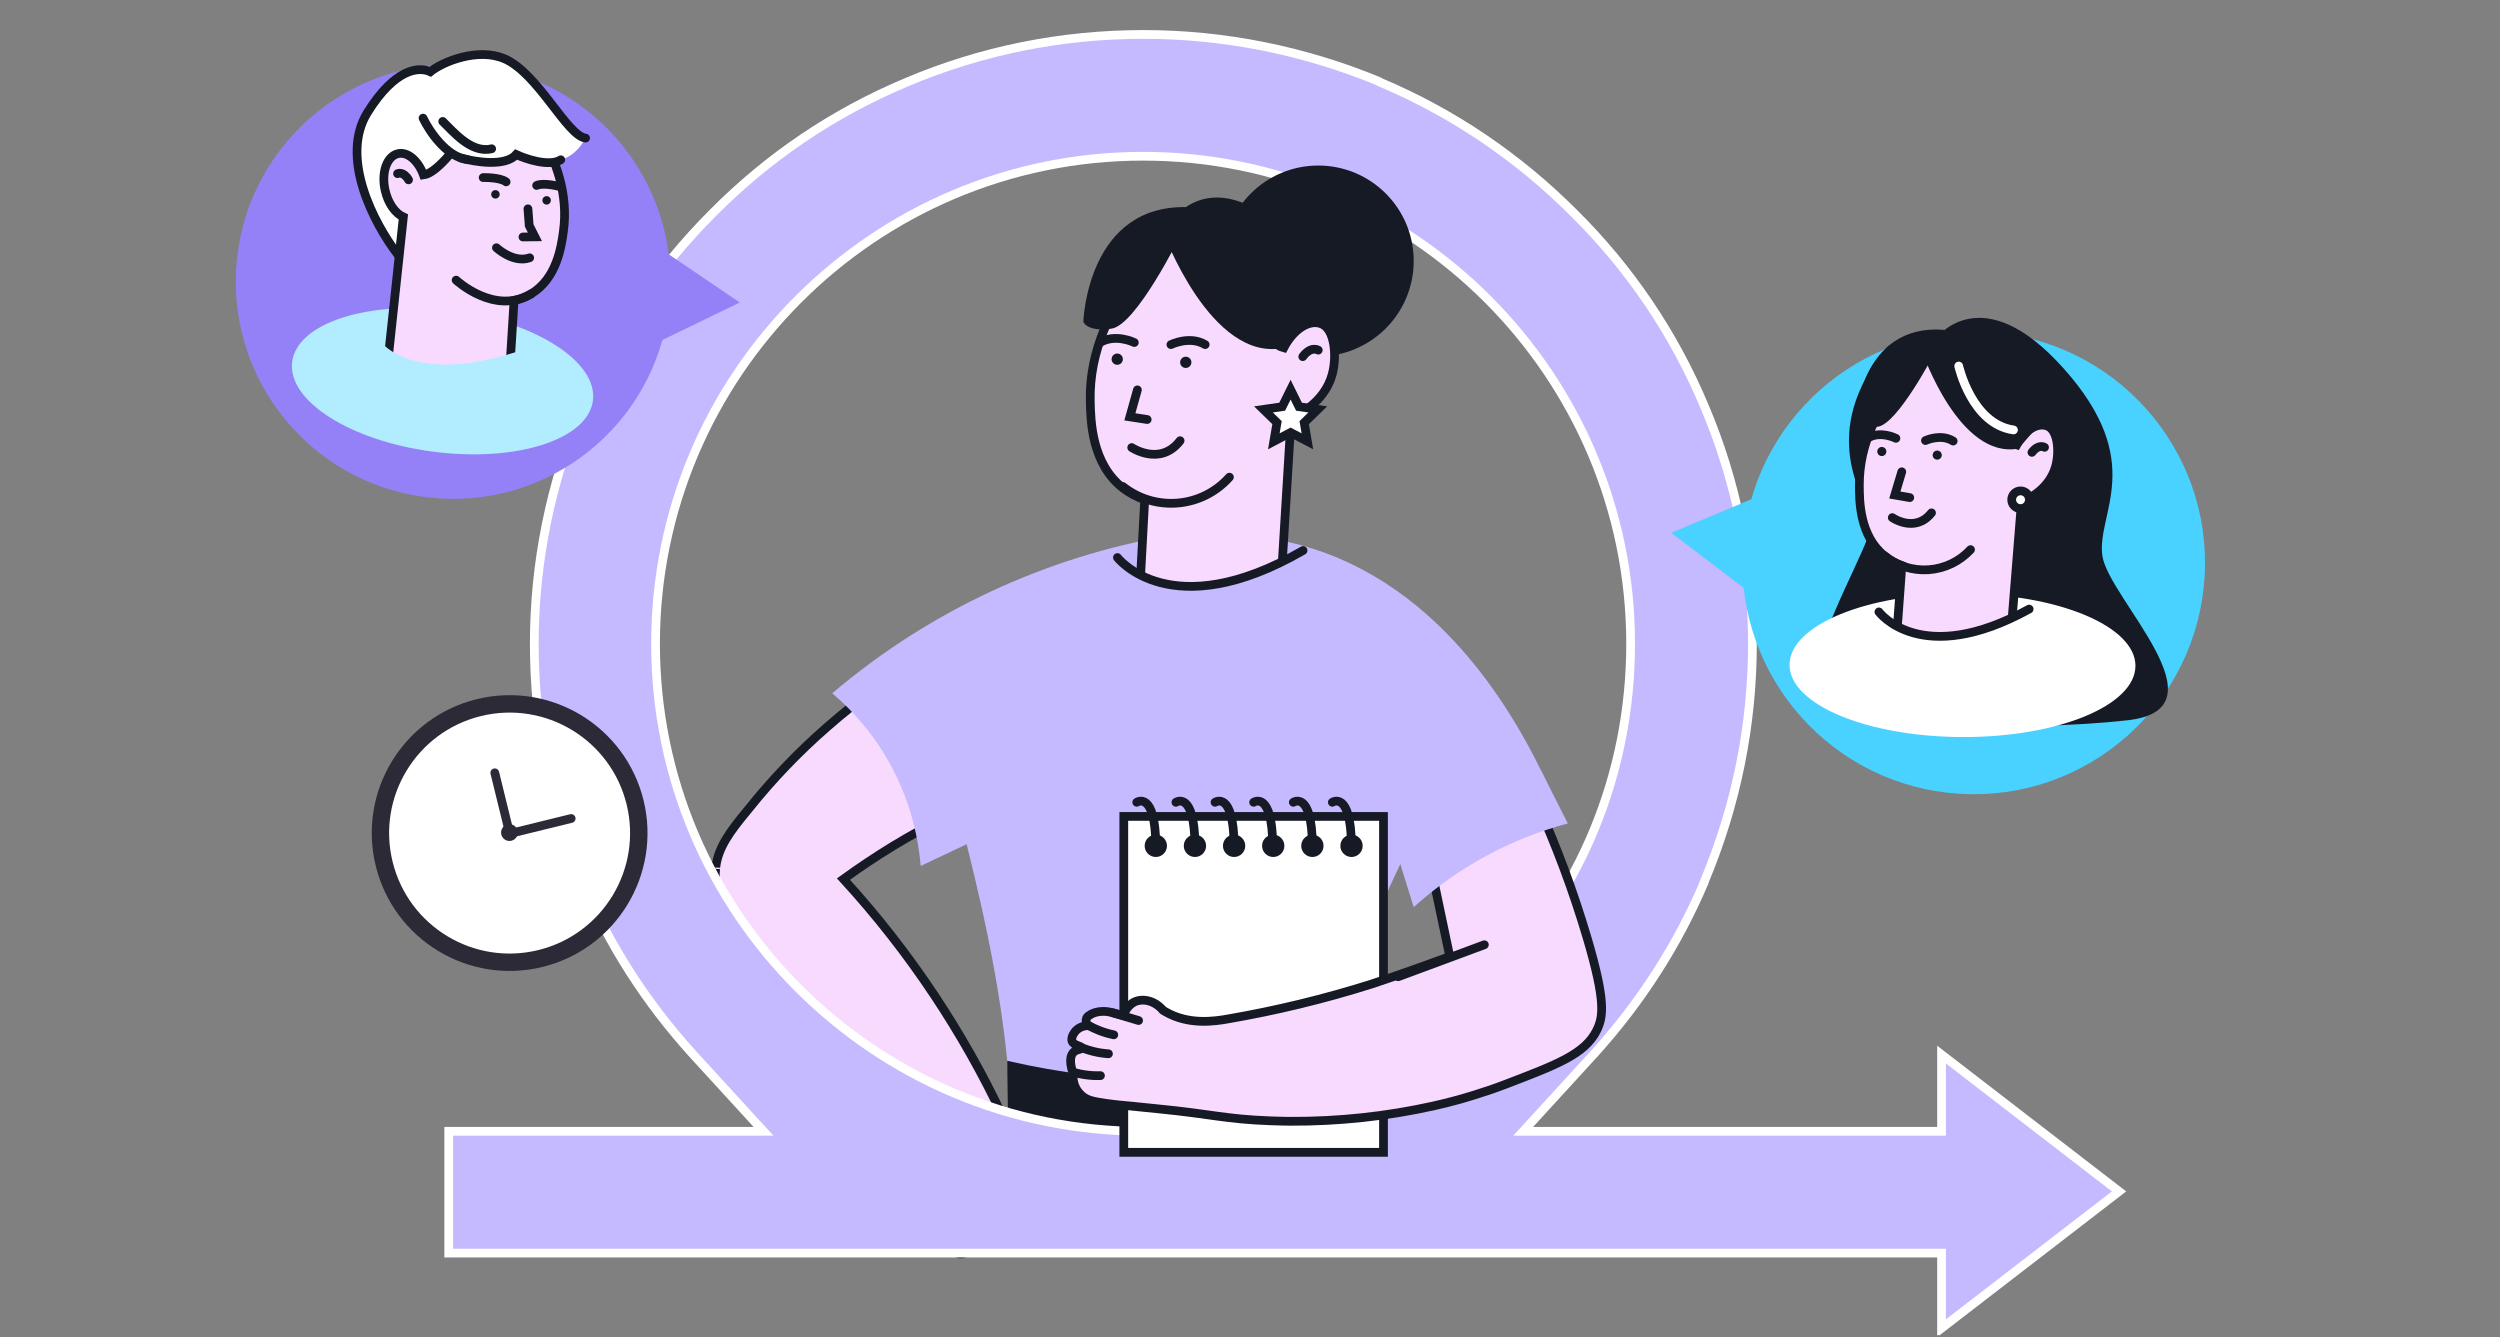 <?xml version="1.0" encoding="UTF-8"?> <svg xmlns="http://www.w3.org/2000/svg" width="572" height="306" viewBox="0 0 572 306" fill="none"><rect x="0" y="0" width="572" height="306" fill="#808080" stroke="none"/><g clip-path="url(#clip0_988_3416)"><path d="M163.667 199.695C163.135 212.799 186.209 235 186.209 235C195.347 244.311 204.989 253.115 215.09 261.371L220.352 269.759C220.352 269.759 218.118 281.92 218.572 285.898C219.026 289.876 231.449 281.296 234.526 272.631C236.505 267.058 232.505 259.804 229.392 255.344C224.886 245.813 219.696 236.62 213.863 227.838C207.603 218.411 200.621 209.482 192.981 201.134C196.526 198.581 200.256 196.057 204.277 193.604C220.695 183.646 238.641 176.459 257.394 172.331L264.485 168.715L257.394 150.732L249.998 131.97C249.998 131.97 218.09 141.082 189.251 166.332C182.735 172.009 176.743 178.26 171.347 185.01C171.283 185.08 171.226 185.158 171.162 185.236C167.043 190.2 164.355 193.795 163.767 198.418C163.767 198.39 163.731 198.964 163.667 199.695Z" fill="#F9DAFF" stroke="#161A25" stroke-width="2" stroke-miterlimit="10" stroke-linecap="round"></path><path d="M190.414 158.625C194.874 162.395 198.734 166.823 201.859 171.757C206.861 179.716 209.877 188.76 210.651 198.128L267.882 171.077L273.37 144.968L267.754 122.497C239.203 127.393 212.492 139.871 190.414 158.625Z" fill="#C5B9FF"></path><path d="M342.419 161.922C321.404 189.494 307.499 221.815 301.93 256.032L230.923 278.475C231.757 266.56 231.598 254.597 230.447 242.708C228.781 225.655 225.129 209.786 223.357 202.248C220.79 191.108 219.223 186.556 217.684 176.366C216.502 168.399 215.85 160.361 215.734 152.307C221.165 142.153 229.568 135.729 238.184 131.722C241.657 130.105 245.263 128.788 248.962 127.787C252.07 126.936 255.226 126.273 258.414 125.802C261.25 125.844 264.25 125.958 267.455 126.092C268.646 126.142 269.759 126.192 270.773 126.255C272.581 126.362 274.099 126.468 275.198 126.56C286.664 132.233 299.775 128.212 299.775 128.212C302.436 130.297 305.131 132.382 307.858 134.467C310.51 136.495 313.198 138.518 315.921 140.536C326.458 148.336 329.719 149.045 335.839 154.782C338.215 156.986 340.416 159.374 342.419 161.922Z" fill="#C5B9FF"></path><path d="M356.518 184.975C352.022 188.151 347.475 191.446 342.875 194.859C338.847 197.852 334.926 200.832 331.111 203.801L283.603 174.48V144.316L291.835 123.426C294.695 123.941 297.518 124.64 300.287 125.518C333.146 135.913 349.824 168.921 356.518 184.975Z" fill="#C5B9FF"></path><path d="M230.452 242.709L230.608 254.494C254.387 259.634 279.005 259.475 302.715 254.026L304.098 244.035C279.729 248.742 254.643 248.29 230.459 242.709H230.452Z" fill="#161A25"></path><path d="M444.225 241.289L484.84 272.594L444.225 303.899V287.714V286.714H443.225H102.667V258.846H172.429H174.7L173.166 257.171L158.422 241.063C158.421 241.062 158.42 241.061 158.419 241.06C147.836 229.368 139.347 216.204 133.196 201.564L133.195 201.561C125.936 184.46 122.244 166.127 122.244 147.297C122.244 128.842 125.935 110.63 133.198 93.149L133.274 92.965V92.844C140.284 76.309 150.345 61.484 163.097 48.732L163.101 48.729C175.774 35.933 190.66 25.845 207.393 18.832L207.397 18.83C224.498 11.571 242.831 7.879 261.661 7.879C280.052 7.879 298.324 11.544 315.502 18.633L315.623 18.755L315.803 18.831C332.414 25.844 347.302 35.933 360.102 48.732L360.105 48.736C372.901 61.409 382.989 76.295 390.003 93.028L390.004 93.032C397.263 110.134 400.955 128.467 400.955 147.297C400.955 165.877 397.264 184.212 390.002 201.566L389.925 201.751V201.872C383.78 216.315 375.318 229.418 364.78 241.06C364.779 241.061 364.778 241.062 364.777 241.063L350.033 257.171L348.499 258.846H350.77H443.225H444.225V257.846V241.289ZM149.988 147.297C149.988 208.825 200.01 258.846 261.661 258.846C291.423 258.846 319.438 247.215 340.447 226.082C361.58 204.95 373.087 177.058 373.087 147.297C373.087 85.769 323.065 35.747 261.538 35.747C200.01 35.747 149.988 85.769 149.988 147.297Z" fill="#C5B9FF" stroke="white" stroke-width="2"></path><path d="M301.622 81.54C313.68 81.54 323.455 71.765 323.455 59.707C323.455 47.649 313.68 37.874 301.622 37.874C289.564 37.874 279.79 47.649 279.79 59.707C279.79 71.765 289.564 81.54 301.622 81.54Z" fill="#161A25"></path><path d="M249.449 91.701C249.541 96.31 249.747 106.166 257.029 111.739C258.503 112.865 260.151 113.742 261.908 114.335L260.397 142.315C260.837 142.882 267.595 151.292 278.33 150.25C286.981 149.406 291.803 143.053 292.569 142.01C293.514 126.557 294.46 111.108 295.405 95.664C296.525 95.189 303.013 92.303 304.815 85.624C305.928 81.476 305.41 75.179 302.233 74.058C299.397 73.052 295.852 75.477 293.724 79.589C286.407 77.717 274.303 48.879 274.303 48.879C269.899 52.19 248.953 68.584 249.449 91.701Z" fill="#F9DAFF" stroke="#161A25" stroke-width="2" stroke-miterlimit="10" stroke-linecap="round"></path><path d="M301.618 80.114C301.618 80.114 299.966 79.065 298.072 81.603L301.618 80.114Z" fill="white"></path><path d="M301.618 80.114C301.618 80.114 299.966 79.065 298.072 81.603" stroke="#161A25" stroke-width="2" stroke-miterlimit="10" stroke-linecap="round"></path><path d="M281.293 109.173C278.267 112.578 274.053 114.695 269.516 115.09C264.979 115.486 260.462 114.13 256.893 111.3" stroke="#161A25" stroke-width="2" stroke-miterlimit="10" stroke-linecap="round"></path><path d="M271.305 84.191C272.018 84.191 272.596 83.613 272.596 82.901C272.596 82.188 272.018 81.61 271.305 81.61C270.592 81.61 270.015 82.188 270.015 82.901C270.015 83.613 270.592 84.191 271.305 84.191Z" fill="#161A25"></path><path d="M255.623 83.469C256.335 83.469 256.913 82.891 256.913 82.179C256.913 81.466 256.335 80.888 255.623 80.888C254.91 80.888 254.332 81.466 254.332 82.179C254.332 82.891 254.91 83.469 255.623 83.469Z" fill="#161A25"></path><path d="M307.152 153.676L284.277 158.483L252.042 153.881L255.672 127.567C255.672 127.567 258.225 131.205 264.89 132.793C266.184 133.102 267.5 133.308 268.826 133.41C274.867 133.92 283.305 132.743 294.771 127.56C295.87 127.071 297.005 126.532 298.16 125.957L298.458 125.801C301.37 135.09 304.268 144.382 307.152 153.676Z" fill="#C5B9FF"></path><path d="M267.902 78.846C267.902 78.846 272.213 76.719 275.744 78.846" stroke="#161A25" stroke-width="2" stroke-miterlimit="10" stroke-linecap="round"></path><path d="M259.534 78.37C259.534 78.37 255.223 76.243 251.699 78.37" stroke="#161A25" stroke-width="2" stroke-miterlimit="10" stroke-linecap="round"></path><path d="M258.938 102.402C258.938 102.402 265.476 106.77 270.007 100.835" stroke="#161A25" stroke-width="2" stroke-miterlimit="10" stroke-linecap="round"></path><path d="M260.236 89.204L258.513 95.374L262.476 95.983" stroke="#161A25" stroke-width="2" stroke-miterlimit="10" stroke-linecap="round"></path><path d="M266.057 52.922C266.057 52.922 277.041 83.044 293.711 79.591L305.674 65.317C305.674 65.317 281.267 30.026 266.057 52.922Z" fill="#161A25"></path><path d="M270.01 54.021C270.01 54.021 259.97 74.371 254.325 75.194C248.681 76.016 247.866 73.627 247.866 73.627C247.866 73.627 248.71 46.022 272.599 47.433L270.01 54.021Z" fill="#161A25"></path><path d="M255.671 127.566C255.671 127.566 267.832 143.442 298.139 125.956" stroke="#161A25" stroke-width="2" stroke-miterlimit="10" stroke-linecap="round"></path><path d="M295.289 89.156L297.21 93.049L301.507 93.673L298.402 96.701L299.132 100.977L295.289 98.956L291.453 100.977L292.183 96.701L289.077 93.673L293.367 93.049L295.289 89.156Z" fill="white" stroke="#161A25" stroke-width="2" stroke-miterlimit="10" stroke-linecap="round"></path><path d="M316.545 186.796H257.124V263.654H316.545V186.796Z" fill="white" stroke="#161A25" stroke-width="2" stroke-miterlimit="10" stroke-linecap="round"></path><path d="M264.451 196.08C265.86 196.08 267.003 194.937 267.003 193.527C267.003 192.117 265.86 190.974 264.451 190.974C263.041 190.974 261.898 192.117 261.898 193.527C261.898 194.937 263.041 196.08 264.451 196.08Z" fill="#161A25"></path><path d="M273.402 196.08C274.812 196.08 275.955 194.937 275.955 193.527C275.955 192.117 274.812 190.974 273.402 190.974C271.992 190.974 270.85 192.117 270.85 193.527C270.85 194.937 271.992 196.08 273.402 196.08Z" fill="#161A25"></path><path d="M282.363 196.08C283.773 196.08 284.915 194.937 284.915 193.527C284.915 192.117 283.773 190.974 282.363 190.974C280.953 190.974 279.81 192.117 279.81 193.527C279.81 194.937 280.953 196.08 282.363 196.08Z" fill="#161A25"></path><path d="M291.315 196.08C292.725 196.08 293.868 194.937 293.868 193.527C293.868 192.117 292.725 190.974 291.315 190.974C289.906 190.974 288.763 192.117 288.763 193.527C288.763 194.937 289.906 196.08 291.315 196.08Z" fill="#161A25"></path><path d="M300.274 196.08C301.684 196.08 302.827 194.937 302.827 193.527C302.827 192.117 301.684 190.974 300.274 190.974C298.864 190.974 297.721 192.117 297.721 193.527C297.721 194.937 298.864 196.08 300.274 196.08Z" fill="#161A25"></path><path d="M309.228 196.08C310.638 196.08 311.781 194.937 311.781 193.527C311.781 192.117 310.638 190.974 309.228 190.974C307.818 190.974 306.675 192.117 306.675 193.527C306.675 194.937 307.818 196.08 309.228 196.08Z" fill="#161A25"></path><path d="M260.087 183.564C260.087 183.564 264.342 180.727 264.448 193.491" stroke="#161A25" stroke-width="2" stroke-miterlimit="10" stroke-linecap="round"></path><path d="M269.048 183.564C269.048 183.564 273.302 180.727 273.409 193.491" stroke="#161A25" stroke-width="2" stroke-miterlimit="10" stroke-linecap="round"></path><path d="M278 183.564C278 183.564 282.255 180.727 282.361 193.491" stroke="#161A25" stroke-width="2" stroke-miterlimit="10" stroke-linecap="round"></path><path d="M286.834 183.564C286.834 183.564 291.089 180.727 291.202 193.491" stroke="#161A25" stroke-width="2" stroke-miterlimit="10" stroke-linecap="round"></path><path d="M295.913 183.564C295.913 183.564 300.168 180.727 300.274 193.491" stroke="#161A25" stroke-width="2" stroke-miterlimit="10" stroke-linecap="round"></path><path d="M304.841 183.564C304.841 183.564 309.095 180.727 309.209 193.491" stroke="#161A25" stroke-width="2" stroke-miterlimit="10" stroke-linecap="round"></path><path d="M247.619 250.757C248.703 251.664 249.873 252.005 253.22 252.473C254.738 252.678 256.638 252.905 258.893 253.082C260.552 253.26 262.587 253.472 265.005 253.706C277.358 254.912 280.244 256.053 290.646 256.443C292.816 256.528 294.482 256.543 295.234 256.55C306.246 256.604 317.229 255.427 327.979 253.04C330.27 252.529 332.234 252.026 334.077 251.508C334.077 251.508 339.417 250.019 344.132 248.211C355.96 243.673 362.618 241.269 365.348 235.71C366.837 232.675 367.426 229.101 363.157 214.664C359.967 203.88 356.029 193.332 351.372 183.096L326.901 196.036L331.709 218.848C324.448 221.528 318.314 223.655 313.833 225.144C303.034 228.556 292.015 231.231 280.853 233.15C278.052 233.639 271.976 234.625 266.594 231.455L266.083 231.143C264.247 228.952 261.439 228.271 259.432 229.307C258.269 229.977 257.42 231.081 257.071 232.377C256.822 232.32 256.56 232.249 256.255 232.164L254.568 231.71C251.164 230.782 249.299 232.278 249.299 232.278C248.989 232.427 248.739 232.677 248.59 232.987C248.484 233.274 248.462 233.586 248.527 233.885C248.593 234.184 248.742 234.458 248.959 234.674C248.43 234.667 247.906 234.769 247.418 234.972C246.93 235.176 246.489 235.478 246.122 235.859C246.03 235.958 244.881 237.277 245.314 238.277C245.747 239.276 247.498 239.291 247.484 239.759C247.47 240.227 246.236 240 245.498 240.879C244.626 241.921 245.03 243.715 245.186 244.474C245.276 244.877 245.402 245.271 245.562 245.651C245.439 246.665 245.588 247.693 245.995 248.629C246.367 249.452 246.923 250.18 247.619 250.757Z" fill="#F9DAFF" stroke="#161A25" stroke-width="2" stroke-miterlimit="10" stroke-linecap="round"></path><path d="M249.061 234.626C249.803 235.043 250.573 235.411 251.365 235.725C252.488 236.174 253.648 236.522 254.833 236.767" stroke="#161A25" stroke-width="2" stroke-miterlimit="10" stroke-linecap="round"></path><path d="M247.636 239.773C248.431 240.08 249.243 240.338 250.068 240.546C251.232 240.836 252.418 241.024 253.614 241.106" stroke="#161A25" stroke-width="2" stroke-miterlimit="10" stroke-linecap="round"></path><path d="M245.676 245.353C246.495 245.589 247.329 245.769 248.172 245.892C249.368 246.074 250.579 246.145 251.788 246.105" stroke="#161A25" stroke-width="2" stroke-miterlimit="10" stroke-linecap="round"></path><path d="M254.563 231.709L260.513 233.496" stroke="#161A25" stroke-width="2" stroke-miterlimit="10" stroke-linecap="round"></path><path d="M339.623 216.159L319.91 223.477" stroke="#161A25" stroke-width="2" stroke-miterlimit="10" stroke-linecap="round"></path><path d="M323.46 207.551C333.528 198.464 345.612 191.902 358.716 188.406C356.65 184.321 354.584 180.237 352.519 176.153L318.561 191.852L323.46 207.551Z" fill="#C5B9FF"></path><circle cx="451.583" cy="128.794" r="52.924" transform="rotate(3.389 451.583 128.794)" fill="#49D1FF"></circle><path d="M442.69 77.717C442.69 77.717 453.077 62.88 472.228 84.375C491.379 105.87 479.626 117.446 481.023 127.18C482.421 136.913 509.904 162.188 486.821 164.792C463.737 167.397 410.462 167.84 415.508 151.5C420.553 135.161 429.392 122.084 428.133 118.308C426.874 114.532 415.235 98.923 432.049 79.148L446.182 76.636" fill="#161A25"></path><path d="M448.963 168.638C470.818 168.711 488.56 161.423 488.59 152.361C488.62 143.299 470.927 135.894 449.072 135.821C427.216 135.749 409.475 143.036 409.444 152.098C409.414 161.16 427.107 168.565 448.963 168.638Z" fill="white"></path><path d="M425.416 110.913C425.42 114.636 425.433 122.611 431.237 127.237C432.414 128.166 433.732 128.9 435.142 129.411L433.487 152.011C433.834 152.483 439.169 159.383 447.868 158.706C454.877 158.163 458.875 153.094 459.511 152.269C460.514 139.789 461.518 127.31 462.522 114.83C463.435 114.458 468.727 112.23 470.287 106.855C471.252 103.518 470.931 98.417 468.379 97.462C466.101 96.604 463.196 98.51 461.412 101.803C455.522 100.17 446.18 76.637 446.18 76.637C442.567 79.275 425.373 92.21 425.416 110.913Z" fill="#F9DAFF" stroke="#161A25" stroke-width="2" stroke-miterlimit="10" stroke-linecap="round"></path><path d="M467.791 102.35C467.791 102.35 466.471 101.47 464.901 103.499L467.791 102.35Z" fill="white"></path><path d="M467.791 102.35C467.791 102.35 466.471 101.47 464.901 103.499" stroke="#161A25" stroke-width="2" stroke-miterlimit="10" stroke-linecap="round"></path><path d="M450.858 125.754C448.359 128.46 444.918 130.107 441.242 130.357C437.567 130.607 433.935 129.44 431.092 127.096" stroke="#161A25" stroke-width="2" stroke-miterlimit="10" stroke-linecap="round"></path><path d="M443.213 105.172C443.789 105.183 444.265 104.725 444.276 104.149C444.287 103.572 443.829 103.096 443.253 103.085C442.677 103.074 442.201 103.532 442.189 104.109C442.178 104.685 442.637 105.161 443.213 105.172Z" fill="#161A25"></path><path d="M430.539 104.35C431.115 104.361 431.591 103.903 431.603 103.327C431.614 102.751 431.155 102.274 430.579 102.263C430.003 102.252 429.527 102.711 429.516 103.287C429.505 103.863 429.963 104.339 430.539 104.35Z" fill="#161A25"></path><path d="M471.129 161.929L452.554 165.463L426.555 161.242L429.899 140.006C429.899 140.006 431.907 142.987 437.273 144.375C438.314 144.645 439.376 144.832 440.446 144.935C445.325 145.441 452.167 144.62 461.52 140.605C462.417 140.226 463.343 139.808 464.286 139.362L464.57 139.229C466.754 146.802 468.941 154.368 471.129 161.929Z" fill="white"></path><path d="M440.542 100.797C440.542 100.797 444.062 99.143 446.885 100.918" stroke="#161A25" stroke-width="2" stroke-miterlimit="10" stroke-linecap="round"></path><path d="M433.784 100.288C433.784 100.288 430.33 98.501 427.447 100.166" stroke="#161A25" stroke-width="2" stroke-miterlimit="10" stroke-linecap="round"></path><path d="M432.954 118.43C432.954 118.43 438.174 122.064 441.93 117.34" stroke="#161A25" stroke-width="2" stroke-miterlimit="10" stroke-linecap="round"></path><path d="M439.868 80.64C439.868 80.64 448.285 105.171 461.821 102.636L471.694 91.271C471.694 91.271 452.524 62.352 439.868 80.64Z" fill="#161A25"></path><path d="M442.632 80.757C442.632 80.757 434.197 97.06 429.619 97.638C425.042 98.216 424.419 96.299 424.419 96.299C424.419 96.299 425.529 73.947 444.828 75.463L442.632 80.757Z" fill="#161A25"></path><path d="M429.896 140.004C429.896 140.004 439.486 153.027 464.267 139.36" stroke="#161A25" stroke-width="2" stroke-miterlimit="10" stroke-linecap="round"></path><path d="M448.153 83.748C448.153 83.748 451.1 96.999 460.683 98.37" stroke="white" stroke-width="2" stroke-miterlimit="10" stroke-linecap="round"></path><path d="M462.263 116.363C463.381 116.385 464.305 115.496 464.326 114.377C464.348 113.259 463.458 112.335 462.34 112.314C461.222 112.292 460.298 113.182 460.277 114.3C460.255 115.418 461.144 116.342 462.263 116.363Z" fill="white" stroke="#161A25" stroke-width="2" stroke-miterlimit="10" stroke-linecap="round"></path><path d="M435.126 107.947L433.532 113.26L436.954 113.854" stroke="#161A25" stroke-width="2" stroke-miterlimit="10" stroke-linecap="round"></path><path d="M413.574 108.832L409.308 142.377L382.39 121.909L413.574 108.832Z" fill="#49D1FF"></path><circle cx="49.717" cy="49.717" r="49.717" transform="matrix(-0.993 -0.117 -0.117 0.993 158.85 20.877)" fill="#9581F7"></circle><path d="M96.843 62.34C96.371 62.743 95.776 62.974 95.156 62.996C93.246 62.986 91.829 60.383 91.028 58.791C83.878 44.533 80.301 37.419 82.712 29.501C83.286 27.63 86.029 18.618 93.226 16.666C101.456 14.412 115.417 22.235 113.965 30.851C112.908 37.114 96.843 62.34 96.843 62.34Z" fill="white"></path><path d="M99.173 103.355C118.176 105.806 134.513 100.567 135.663 91.653C136.812 82.74 122.338 73.528 103.335 71.078C84.332 68.628 67.995 73.867 66.845 82.78C65.696 91.693 80.17 100.905 99.173 103.355Z" fill="#B2ECFF"></path><path d="M128.906 52.954C128.427 56.386 127.415 63.729 121.489 67.252C120.289 67.962 118.982 68.472 117.619 68.762L116.304 89.788C112.192 93.04 106.986 94.586 101.766 94.105C96.545 93.624 91.71 91.153 88.261 87.204L92.289 49.653C90.453 48.831 88.786 46.526 88.119 43.565C87.196 39.495 88.501 35.736 91.06 35.156C93.266 34.652 95.701 36.774 96.897 40.028C102.562 39.276 114.107 18.801 114.107 18.801C117.1 21.659 131.303 35.737 128.906 52.954Z" fill="#F9DAFF" stroke="#161A25" stroke-width="2" stroke-miterlimit="10" stroke-linecap="round"></path><path d="M90.958 39.728C90.958 39.728 92.289 39.09 93.475 41.151L90.958 39.728Z" fill="white"></path><path d="M90.958 39.728C90.958 39.728 92.289 39.09 93.475 41.151" stroke="#161A25" stroke-width="2" stroke-miterlimit="10" stroke-linecap="round"></path><path d="M113.242 45.43C113.774 45.493 114.256 45.112 114.319 44.58C114.381 44.047 114 43.565 113.468 43.503C112.936 43.44 112.454 43.821 112.391 44.353C112.329 44.886 112.71 45.368 113.242 45.43Z" fill="#161A25"></path><path d="M124.953 46.806C125.485 46.868 125.967 46.487 126.03 45.955C126.092 45.423 125.712 44.941 125.179 44.878C124.647 44.816 124.165 45.197 124.103 45.729C124.04 46.261 124.421 46.743 124.953 46.806Z" fill="#161A25"></path><path d="M86.289 77.177C86.289 77.177 93.028 89.267 120.335 79.79C121.784 87.195 122.664 91.601 124.128 99.008L106.172 103.591L81.042 97.039L86.289 77.177Z" fill="#B2ECFF"></path><path d="M104.362 64.092C104.362 64.092 113.108 72.258 121.489 67.252" stroke="#161A25" stroke-width="2" stroke-miterlimit="10" stroke-linecap="round"></path><path d="M110.546 40.632C110.546 40.632 114.391 40.52 115.798 41.614" stroke="#161A25" stroke-width="2" stroke-miterlimit="10" stroke-linecap="round"></path><path d="M128.119 42.695C128.119 42.695 124.399 41.695 122.782 42.434" stroke="#161A25" stroke-width="2" stroke-miterlimit="10" stroke-linecap="round"></path><path d="M113.584 56.678C113.584 56.678 117.453 60.305 121.188 58.983" stroke="#161A25" stroke-width="2" stroke-miterlimit="10" stroke-linecap="round"></path><path d="M120.791 47.777L121.083 51.601L122.389 54.191L119.653 54.224" stroke="#161A25" stroke-width="2" stroke-miterlimit="10" stroke-linecap="round"></path><path d="M92.165 19.891C106.632 11.284 113.582 11.703 117.235 14.107C119.895 15.858 120.911 18.73 127.428 25.395C130.044 28.074 132.357 30.139 133.949 31.528C133.237 33.06 132.145 34.384 130.776 35.374C127.399 37.758 122.569 37.706 118.235 35.437C116.2 36.149 114.096 36.648 111.957 36.928C107.423 37.469 104.102 35.259 102.675 34.474C94.991 30.201 92.625 21.733 92.165 19.891Z" fill="white"></path><path d="M91 58.219C85.413 50.943 77.727 35.941 84.078 25.737C90.429 15.533 95.913 15.228 98.457 16.421C101.228 14.152 109.315 10.799 115.445 13.451C123.107 16.766 129.744 31.099 133.98 31.596" stroke="#161A25" stroke-width="2" stroke-linecap="round"></path><path d="M105.536 36.166C108.695 37.074 115.632 38.184 118.11 35.361C120.444 36.44 125.749 38.191 128.303 36.558" stroke="#161A25" stroke-width="2" stroke-linecap="round"></path><path d="M96.792 27.023C98.171 29.936 102.13 35.911 106.936 36.516" stroke="#161A25" stroke-width="2" stroke-linecap="round"></path><path d="M101.296 27.785C103.625 30.012 107.787 35.191 112.492 34.038" stroke="#161A25" stroke-width="2" stroke-linecap="round"></path><path d="M169.258 69.206L135.683 85.489L138.369 48.27L169.258 69.206Z" fill="#9581F7"></path><path d="M124.119 221.236C141.037 217.085 151.387 200.005 147.236 183.086C143.084 166.168 126.004 155.819 109.086 159.97C92.168 164.121 81.818 181.201 85.97 198.119C90.121 215.038 107.201 225.387 124.119 221.236Z" fill="#2B2A36"></path><path d="M123.165 217.376C137.949 213.748 146.993 198.823 143.366 184.039C139.738 169.255 124.813 160.211 110.029 163.839C95.245 167.467 86.201 182.392 89.829 197.176C93.457 211.959 108.382 221.003 123.165 217.376Z" fill="white"></path><path d="M113.207 176.814L116.62 190.723L130.687 187.271" stroke="#2B2A36" stroke-width="2" stroke-miterlimit="10" stroke-linecap="round"></path><path d="M117.024 192.356C118.054 192.103 118.684 191.064 118.431 190.034C118.178 189.004 117.139 188.374 116.109 188.627C115.079 188.879 114.449 189.919 114.702 190.949C114.954 191.979 115.994 192.609 117.024 192.356Z" fill="#2B2A36"></path></g><defs><clipPath id="clip0_988_3416"><rect width="571" height="305" fill="white" transform="translate(0.5 0.5)"></rect></clipPath></defs></svg> 